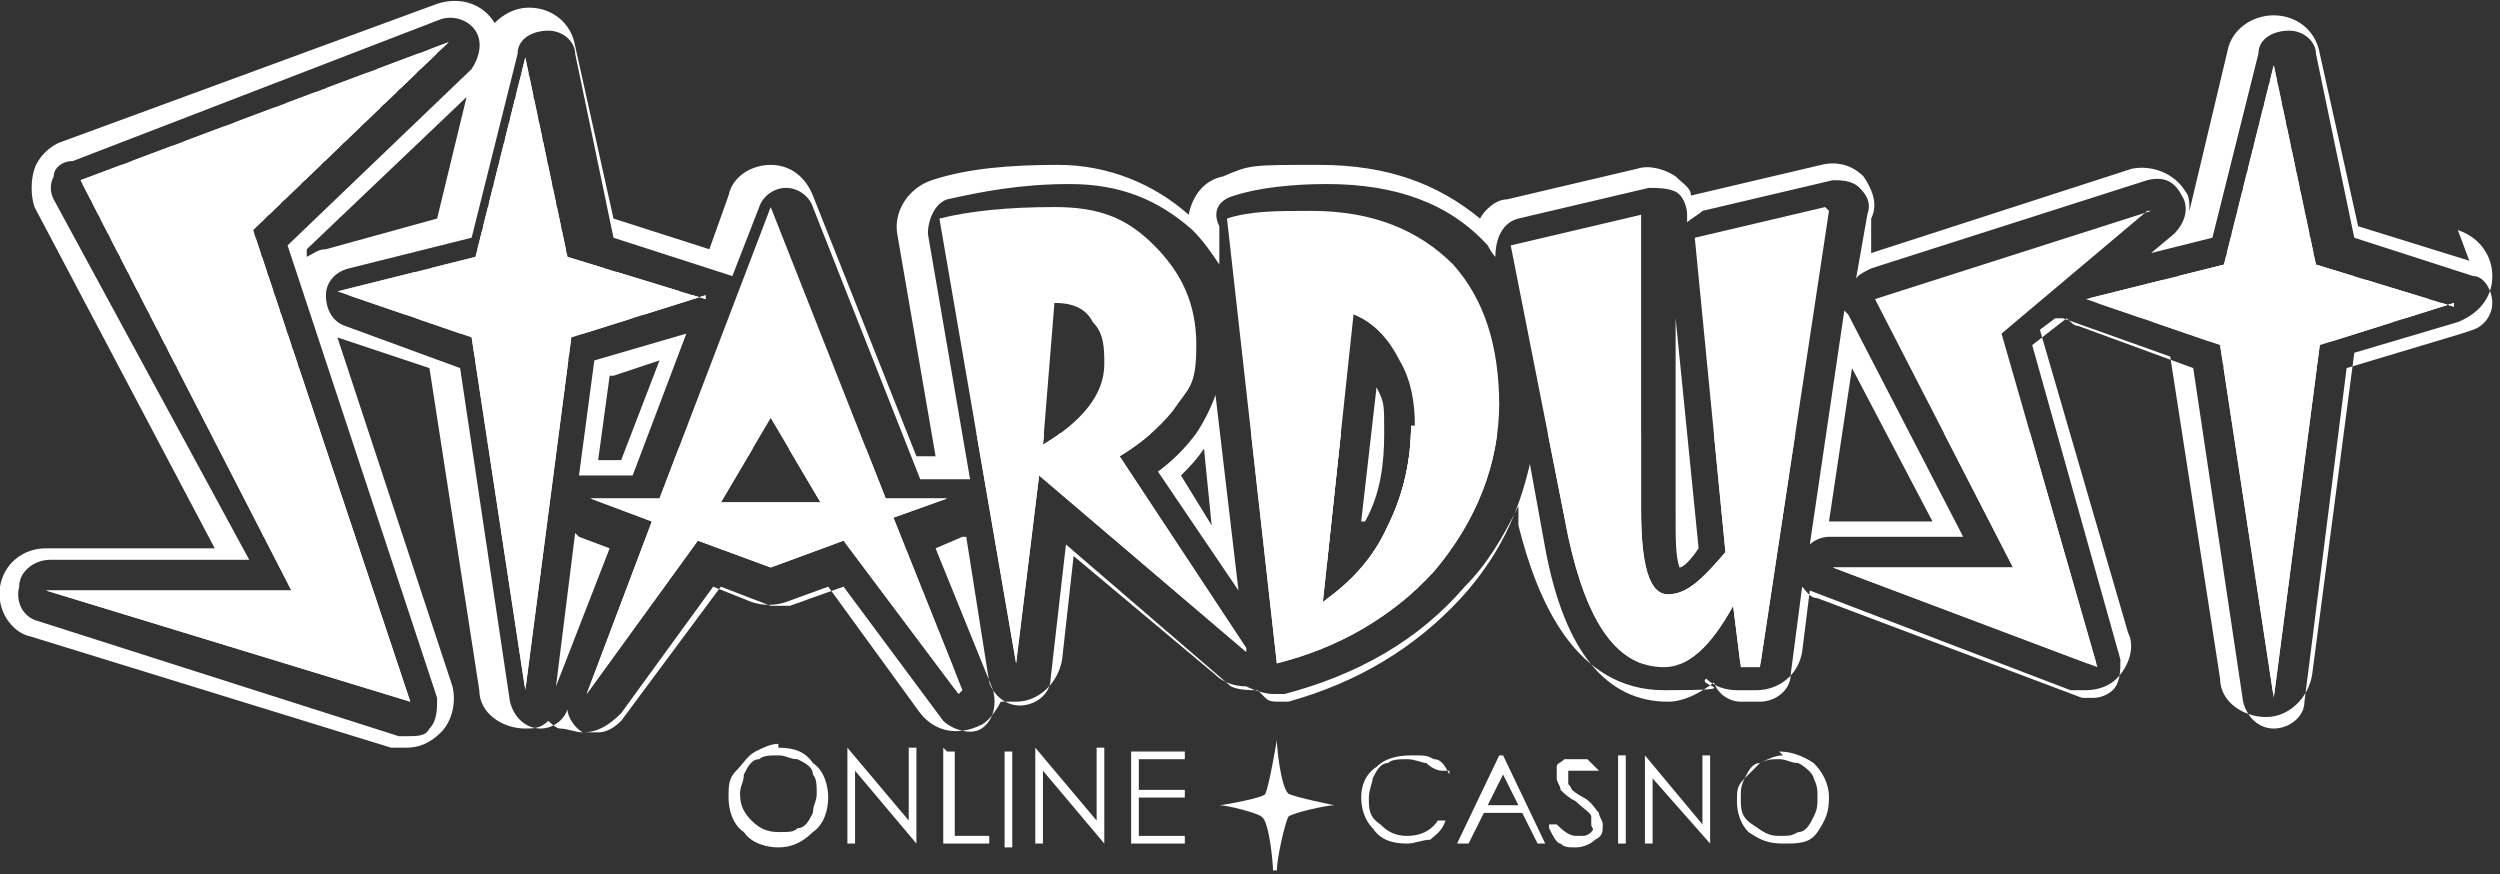 <?xml version="1.0" encoding="UTF-8"?>
<svg id="Art" xmlns="http://www.w3.org/2000/svg" width="65.2" height="22.8" xmlns:xlink="http://www.w3.org/1999/xlink" version="1.1" viewBox="0 0 65.2 22.8">
  <rect x="0" y="0" width="65.2" height="22.8" fill="#333333" stroke="none"/>
  <!-- Generator: Adobe Illustrator 29.1.0, SVG Export Plug-In . SVG Version: 2.1.0 Build 142)  -->
  <defs>
    <style>
      .st0 {
        clip-path: url(#clippath-1);
      }

      .st1 {
        clip-path: url(#clippath-3);
      }

      .st2 {
        clip-path: url(#clippath-4);
      }

      .st3 {
        clip-path: url(#clippath-2);
      }

      .st4 {
        clip-path: url(#clippath-7);
      }

      .st5 {
        clip-path: url(#clippath-6);
      }

      .st6 {
        clip-path: url(#clippath-5);
      }

      .st7 {
        display: none;
        fill: #005d9f;
      }

      .st8 {
        fill: #fff;
      }

      .st9 {
        clip-path: url(#clippath);
      }
    </style>
    <clipPath id="clippath">
      <path class="st8" d="M11.7,1.1l-5.1,4.9,4.1,12.3L1.2,15.4h6.4L2.1,4.7,11.7,1.1Z"/>
    </clipPath>
    <clipPath id="clippath-1">
      <path class="st8" d="M18.4,7.7l-3.5,1.1-1.2,9.2-1.4-9.2-3.5-1.2,3.6-.9,1.3-5.2,1.1,5.2,3.6,1.1Z"/>
    </clipPath>
    <clipPath id="clippath-2">
      <path class="st8" d="M25,18.1l-3-4-1.9.7-1.9-.7-2.9,4,1.7-4.5-1.6-.6h1.8l2.9-7.6,3,7.6h1.6l-1.4.5,1.8,4.5ZM21.4,13.1l-1.3-2.2-1.3,2.2h2.6Z"/>
    </clipPath>
    <clipPath id="clippath-3">
      <path class="st8" d="M32.5,17l-5.4-4.6-.6,4.9-2-11.6c.8-.2,1.8-.3,3-.3s1.9.3,2.6,1c.7.7,1.1,1.5,1.1,2.6s-.2,1.1-.6,1.7c-.4.5-.9.9-1.4,1.2l3.3,5ZM28.8,9.5c0-.4,0-.8-.3-1.1-.2-.4-.6-.5-1-.5l-.3,3.7c1-.6,1.6-1.3,1.6-2.1Z"/>
    </clipPath>
    <clipPath id="clippath-4">
      <path class="st8" d="M39.1,10.5c0,1.6-.6,3.1-1.7,4.4-1.1,1.2-2.5,2-4.1,2.4l-1.3-11.6c.6-.2,1.3-.2,2.2-.2,1.6,0,2.8.5,3.7,1.4.8.9,1.2,2.1,1.2,3.7ZM36.9,11.1c0-.6-.1-1.2-.4-1.7-.3-.6-.7-1-1.2-1.2l-.8,7.5c.7-.5,1.3-1.1,1.7-2,.4-.8.6-1.7.6-2.6Z"/>
    </clipPath>
    <clipPath id="clippath-5">
      <path class="st8" d="M47.7,5.5l-1.8,11.9h-.5l-.2-1.6c-.6,1.1-1.2,1.6-1.8,1.6-1.2,0-2-1.1-2.5-3.4l-1.5-7.6,3.4-.8c0,3.7,0,6.3,0,7.7s.2,2.2.7,2.2.9-.4,1.5-1.1l-.8-8.2,3.4-.8Z"/>
    </clipPath>
    <clipPath id="clippath-6">
      <path class="st8" d="M56,5.5l-3.8,3.2,2.5,8.7-6.9-2.6h4.7l-3.6-7,7.2-2.3Z"/>
    </clipPath>
    <clipPath id="clippath-7">
      <path class="st8" d="M64,7.9l-3.5,1.1-1.2,9.2-1.4-9.2-3.5-1.2,3.6-.9,1.3-5.2,1.1,5.2,3.6,1.1Z"/>
    </clipPath>
  </defs>
  <ellipse class="st7" cx="34.1" cy="19.8" rx="17.7" ry="4.1"/>
  <g>
    <g>
      <path class="st8" d="M20.3,19.5c.4,0,.7.1.9.4.3.2.4.6.4.9s-.1.7-.4.9c-.3.3-.6.4-.9.4s-.7-.1-.9-.4c-.3-.2-.4-.6-.4-.9s0-.5.2-.7.3-.4.5-.5c.2-.1.4-.2.6-.2ZM20.3,19.7c-.2,0-.4,0-.5.1-.2,0-.3.2-.4.4,0,.2-.1.3-.1.5,0,.3.1.5.3.7s.4.3.7.3.4,0,.5-.1c.2,0,.3-.2.4-.4,0-.2.1-.3.1-.5s0-.4-.1-.5c0-.2-.2-.3-.4-.4-.2,0-.3-.1-.5-.1Z"/>
      <path class="st8" d="M22.1,22v-2.5h0l1.6,1.9v-1.9h.2v2.5h0l-1.6-1.9v1.9h-.3Z"/>
      <path class="st8" d="M24.7,19.6h.2v2.2h.9v.2h-1.2v-2.5Z"/>
      <path class="st8" d="M26.2,19.6h.2v2.5h-.2v-2.5Z"/>
      <path class="st8" d="M27,22v-2.5h0l1.6,1.9v-1.9h.2v2.5h0l-1.6-1.9v1.9h-.3Z"/>
      <path class="st8" d="M29.5,19.6h1.4v.2h-1.2v.8h1.2v.2h-1.2v1h1.2v.2h-1.4v-2.5Z"/>
    </g>
    <path class="st8" d="M33.3,22.7c0-.3.2-1.2.3-1.4.1-.1,1-.3,1.2-.3.1,0,.1,0,0,0,0,0-1-.2-1.2-.3-.2-.2-.3-1.2-.3-1.4,0-.1,0-.1,0,0,0,0-.2,1.2-.3,1.4,0,.1-1.1.3-1.2.3-.2,0-.2,0,0,0,.2,0,1,.2,1.1.3.2.1.3,1.2.3,1.4,0,.1,0,.1,0,0Z"/>
    <g>
      <path class="st8" d="M37.8,20.1h-.2c0,0-.2,0-.4-.2-.1,0-.3-.1-.5-.1s-.4,0-.5.1c-.2,0-.3.2-.4.4,0,.1-.1.3-.1.5,0,.3,0,.5.3.7.2.2.4.3.7.3s.6-.1.8-.4h.2c-.1.3-.3.4-.4.5-.2,0-.4.1-.6.1-.4,0-.7-.1-.9-.4-.2-.2-.3-.5-.3-.8s.1-.6.4-.8c.2-.2.5-.3.9-.3s.4,0,.6.1c.2,0,.3.2.4.4Z"/>
      <path class="st8" d="M39.2,19.7l1.1,2.3h-.2l-.4-.8h-1l-.4.8h-.3l1.1-2.3h0ZM39.2,20.2l-.4.8h.8l-.4-.8Z"/>
      <path class="st8" d="M40.4,21.5h.2c.1.1.3.3.5.3s.1,0,.2,0c0,0,.1,0,.2-.1s0-.1,0-.2,0-.2,0-.2c0-.1-.2-.2-.4-.4-.2-.1-.3-.2-.4-.3,0-.1-.1-.2-.1-.3s0-.2,0-.3.1-.1.2-.2c0,0,.2,0,.3,0s.2,0,.3,0c0,0,.2.2.3.3h-.2c0,0-.2,0-.2,0,0,0-.1,0-.2,0s-.2,0-.2,0c0,0,0,.1,0,.2s0,0,0,.1,0,0,.1.2c0,0,.1.1.3.2.2.1.3.3.4.4,0,.1.1.2.1.3,0,.2,0,.3-.2.4-.1.1-.3.2-.5.2s-.3,0-.4-.1c-.1,0-.2-.2-.3-.4Z"/>
      <path class="st8" d="M42.2,19.7h.2v2.3h-.2v-2.3Z"/>
      <path class="st8" d="M42.9,22v-2.3h0l1.5,1.8v-1.8h.2v2.3h0l-1.5-1.7v1.7h-.2Z"/>
      <path class="st8" d="M46.4,19.6c.3,0,.6.1.9.3.2.2.4.5.4.9s-.1.6-.3.9-.5.3-.9.3-.6-.1-.9-.3c-.2-.2-.3-.5-.3-.8s0-.4.2-.6.3-.3.4-.4c.2-.1.4-.2.6-.2ZM46.4,19.8c-.2,0-.3,0-.5.1-.2,0-.3.2-.4.4s-.1.3-.1.5c0,.3,0,.5.3.7s.4.3.7.3.3,0,.5-.1c.2,0,.3-.2.4-.4s.1-.3.1-.5,0-.3-.1-.5c0-.1-.2-.3-.4-.4-.2,0-.3-.1-.5-.1Z"/>
    </g>
  </g>
  <g>
    <path class="st8" d="M15.2,12.4s0,0,.1,0h1.2l1.4-3.7-2.4.7-.4,3ZM16,9.8l1.2-.4-1,2.6h-.6l.3-2.2Z"/>
    <path class="st8" d="M15,13.9l-.5,4,1.4-3.6-.8-.3s0,0,0,0Z"/>
    <path class="st8" d="M43.7,13.4c0,.7,0,1.1.1,1.4.1,0,.3-.2.5-.5l-.6-6c0,2.4,0,4.1,0,5.1Z"/>
    <path class="st8" d="M31.2,11.3c-.3.4-.6.7-1,1l2.1,3.1-.6-5.1c-.1.3-.3.7-.5,1ZM30.8,12.4c.2-.2.4-.4.6-.7l.2,2-.8-1.3Z"/>
    <path class="st8" d="M64.4,6.8l-2.9-.9-1-4.5c-.1-.6-.6-1-1.2-1-.6,0-1.1.4-1.2.9l-1,4.2c0-.2,0-.4-.1-.5-.3-.5-.9-.7-1.4-.6l-6.8,2.2v-.9c.2-.4,0-.8-.2-1.1-.3-.3-.7-.4-1.1-.3l-3.4.8c0-.2-.2-.3-.4-.5-.3-.2-.7-.3-1-.2l-3.4.8c-.3,0-.6.3-.7.5-1.1-.9-2.4-1.4-4.2-1.4s-1.8,0-2.5.3c-.5.1-.8.5-.9,1-.9-.8-2.1-1.3-3.4-1.3s-2.4.1-3.3.4c-.6.2-1,.8-.9,1.4l1,5.8h-.5l-2.7-6.8c-.2-.5-.6-.8-1.1-.8-.5,0-1,.3-1.1.8l-.5,1.4-2.5-.8-1-4.5c-.1-.6-.6-1-1.2-1-.4,0-.7.2-.9.4,0,0,0,0,0,0-.3-.5-.9-.7-1.5-.5L1.6,3.7c-.3.1-.6.4-.7.7-.1.3-.1.7,0,1l4.7,8.9H1.2c-.6,0-1.1.4-1.2,1s.3,1.2.8,1.3l9.4,2.9c.1,0,.2,0,.4,0,.3,0,.6-.1.9-.4.3-.3.4-.8.3-1.2l-3-9.1,2.4.8,1.3,8.4c0,.6.6,1,1.2,1s0,0,0,0c.2,0,.4,0,.6-.2,0,0,.2.2.3.2.2,0,.4.1.6.1.4,0,.7-.2,1-.5l2.4-3.3,1,.4c.3.1.6.1.9,0l1.1-.4,2.4,3.3c.4.5,1,.6,1.6.3.2-.1.4-.4.5-.6.1,0,.3,0,.4,0s0,0,0,0c.6,0,1.1-.5,1.2-1.1l.3-2.7,3.7,3.1c.2.2.5.3.8.3,0,0,0,0,0,0,.2.1.5.2.7.2s.2,0,.3,0c1.9-.5,3.5-1.4,4.7-2.8.6-.6,1-1.3,1.4-2.1v.5c.5,2,1.5,4.3,3.8,4.3s.8-.1,1.1-.3c.2.2.5.3.8.3h.5c.6,0,1.1-.4,1.2-1l.2-1.6,6.8,2.6c.1,0,.3,0,.4,0,.3,0,.6-.1.8-.3.3-.3.5-.8.3-1.2l-2.3-7.9.4-.3c0,0,0,0,.2,0l2.8,1,1.3,8.4c0,.6.6,1,1.2,1s0,0,0,0c.6,0,1.1-.5,1.2-1.1l1.1-8.4,2.7-.8c.5-.2.9-.6.9-1.2,0-.5-.3-1-.9-1.2ZM11.4,18.2c0,.3,0,.6-.2.8-.1.2-.3.2-.6.2s-.2,0-.2,0L1,16.2c-.4-.1-.6-.5-.5-.9,0-.4.4-.7.8-.7h5.2L1.4,5.2c-.1-.2-.1-.4,0-.6,0-.2.2-.4.5-.4L11.5.5c.3-.1.7,0,.9.3.2.3.1.7-.1,1l-4.8,4.6,3.9,11.8ZM12.2,2.4l-.8,3.3-2.9.8c-.2,0-.3.1-.5.2v-.2c0,0,4.2-4,4.2-4ZM64.2,8.7l-3,.9-1.1,8.7c0,.4-.4.7-.8.7h0c-.4,0-.7-.3-.8-.7l-1.3-8.7-3-1.1c-.1,0-.2-.1-.3-.2l-.9.7,2.3,8.2c0,.3,0,.6-.2.8-.1.1-.3.2-.5.2s-.2,0-.3,0l-6.9-2.6c-.2,0-.3-.2-.4-.3l-.3,2.3c0,.4-.4.7-.8.7h-.5c-.3,0-.6-.2-.7-.5-.4.3-.8.5-1.2.5-1.6,0-2.7-1.3-3.2-4l-.4-2.2c-.3,1.3-.8,2.4-1.8,3.5-1.2,1.3-2.7,2.2-4.5,2.7,0,0-.1,0-.2,0-.2,0-.3,0-.4-.1,0,0-.1-.1-.2-.2-.2,0-.5,0-.7-.1l-4.3-3.7-.4,3.5c0,.4-.4.7-.8.7,0,0,0,0,0,0-.4,0-.7-.3-.8-.6l-.6-3.8s0,0-.1,0l-.7.3,1.5,3.7c.1.4,0,.8-.3,1-.3.2-.8,0-1-.2l-2.6-3.5-1.4.5c-.2,0-.4,0-.5,0l-1.3-.5-2.6,3.5c-.2.2-.4.3-.6.3s-.3,0-.4,0c-.2-.1-.4-.4-.4-.6-.1.3-.4.5-.7.5h0c-.4,0-.7-.3-.8-.7l-1.3-8.7-3-1.1c-.3-.1-.5-.4-.5-.8,0-.3.2-.6.6-.7l3.2-.8,1.2-4.8c0-.4.4-.6.8-.6.4,0,.7.3.7.6l1,4.8,3.1,1s0,0,0,0l.7-1.8c.1-.3.4-.5.7-.5h0c.3,0,.6.2.7.5l2.8,7.1h1.1c0,0,.1,0,.2,0l-1.1-6.4c0-.4.2-.8.5-.9.9-.2,1.9-.4,3.2-.4s2.3.4,3.2,1.2c.3.3.5.6.7.9v-1c-.2-.4,0-.7.4-.8.6-.2,1.5-.3,2.4-.3,1.8,0,3.2.5,4.2,1.6,0,0,.1.2.2.3h0c0-.5.2-.9.6-1l3.4-.8c.2,0,.5,0,.7.1.2.1.3.4.3.6,0,0,0,.1,0,.2.1-.1.3-.2.4-.3l3.4-.8c.2,0,.5,0,.7.2.2.2.3.4.2.7l-.3,1.7c0-.1.2-.2.4-.3l7.2-2.3c.4-.1.7,0,.9.4.2.3.1.7-.2,1l-.6.5,1.6-.4,1.2-4.8c0-.4.4-.6.8-.6.4,0,.7.3.7.6l1,4.8,3.1,1c.3,0,.5.4.5.7,0,.3-.2.6-.5.7Z"/>
    <path class="st8" d="M48.1,8.1l-.9,6.1c.1-.1.3-.2.5-.2h3.5l-3-5.8s0,0,0,0ZM50.4,13.6h-2.7l.6-4,2.1,4Z"/>
    <path class="st8" d="M35.6,13.6s0,0,0,0c.4-.7.5-1.5.5-2.3s0-.8-.2-1.2l-.4,3.5Z"/>
  </g>
  <g>
    <path class="st8" d="M11.7,1.1l-5.1,4.9,4.1,12.3L1.2,15.4h6.4L2.1,4.7,11.7,1.1Z"/>
    <g class="st9">
      <path class="st8" d="M11.7,1.1H1.2h10.5Z"/>
      <rect class="st8" x="1.2" y="1.1" width="10.5" height=".1"/>
      <rect class="st8" x="1.2" y="1.2" width="10.5" height=".1"/>
      <rect class="st8" x="1.2" y="1.4" width="10.5" height=".1"/>
      <rect class="st8" x="1.2" y="1.5" width="10.5" height=".1"/>
      <rect class="st8" x="1.2" y="1.6" width="10.5" height=".1"/>
      <rect class="st8" x="1.2" y="1.7" width="10.5" height=".1"/>
      <rect class="st8" x="1.2" y="1.9" width="10.5" height=".1"/>
      <rect class="st8" x="1.2" y="2" width="10.5" height=".1"/>
      <rect class="st8" x="1.2" y="2.1" width="10.5" height=".1"/>
      <rect class="st8" x="1.2" y="2.2" width="10.5" height=".1"/>
      <rect class="st8" x="1.2" y="2.4" width="10.5" height=".1"/>
      <rect class="st8" x="1.2" y="2.5" width="10.5" height=".1"/>
      <rect class="st8" x="1.2" y="2.6" width="10.5" height=".1"/>
      <rect class="st8" x="1.2" y="2.8" width="10.5" height=".1"/>
      <rect class="st8" x="1.2" y="2.9" width="10.5" height=".1"/>
      <rect class="st8" x="1.2" y="3" width="10.5" height=".1"/>
      <rect class="st8" x="1.2" y="3.1" width="10.5" height=".1"/>
      <rect class="st8" x="1.2" y="3.3" width="10.5" height=".1"/>
      <rect class="st8" x="1.2" y="3.4" width="10.5" height=".1"/>
      <rect class="st8" x="1.2" y="3.5" width="10.5" height=".1"/>
      <rect class="st8" x="1.2" y="3.6" width="10.5" height=".1"/>
      <rect class="st8" x="1.2" y="3.8" width="10.5" height=".1"/>
      <rect class="st8" x="1.2" y="3.9" width="10.5" height=".1"/>
      <rect class="st8" x="1.2" y="4" width="10.5" height=".1"/>
      <rect class="st8" x="1.2" y="4.1" width="10.5" height=".1"/>
      <rect class="st8" x="1.2" y="4.3" width="10.5" height=".1"/>
      <rect class="st8" x="1.2" y="4.4" width="10.5" height=".1"/>
      <rect class="st8" x="1.2" y="4.5" width="10.5" height=".1"/>
      <rect class="st8" x="1.2" y="4.6" width="10.5" height=".1"/>
      <rect class="st8" x="1.2" y="4.8" width="10.5" height=".1"/>
      <rect class="st8" x="1.2" y="4.9" width="10.5" height=".1"/>
      <rect class="st8" x="1.2" y="5" width="10.5" height=".1"/>
      <rect class="st8" x="1.2" y="5.1" width="10.5" height=".1"/>
      <rect class="st8" x="1.2" y="5.3" width="10.5" height=".1"/>
      <rect class="st8" x="1.2" y="5.4" width="10.5" height=".1"/>
      <rect class="st8" x="1.2" y="5.5" width="10.5" height=".1"/>
      <rect class="st8" x="1.2" y="5.7" width="10.5" height=".1"/>
      <rect class="st8" x="1.2" y="5.8" width="10.5" height=".1"/>
      <rect class="st8" x="1.2" y="5.9" width="10.5" height=".1"/>
      <rect class="st8" x="1.2" y="6" width="10.5" height=".1"/>
      <rect class="st8" x="1.2" y="6.2" width="10.5" height=".1"/>
      <rect class="st8" x="1.2" y="6.3" width="10.5" height=".1"/>
      <rect class="st8" x="1.2" y="6.4" width="10.5" height=".1"/>
      <rect class="st8" x="1.2" y="6.5" width="10.5" height=".1"/>
      <rect class="st8" x="1.2" y="6.7" width="10.5" height=".1"/>
      <rect class="st8" x="1.2" y="6.8" width="10.5" height=".1"/>
      <rect class="st8" x="1.2" y="6.9" width="10.5" height=".1"/>
      <rect class="st8" x="1.2" y="7" width="10.5" height=".1"/>
      <rect class="st8" x="1.2" y="7.2" width="10.5" height=".1"/>
      <rect class="st8" x="1.2" y="7.3" width="10.5" height=".1"/>
      <rect class="st8" x="1.2" y="7.4" width="10.5" height=".1"/>
      <rect class="st8" x="1.2" y="7.5" width="10.5" height=".1"/>
      <rect class="st8" x="1.2" y="7.7" width="10.5" height=".1"/>
      <rect class="st8" x="1.2" y="7.8" width="10.5" height=".1"/>
      <rect class="st8" x="1.2" y="7.9" width="10.5" height=".1"/>
      <rect class="st8" x="1.2" y="8" width="10.5" height=".1"/>
      <rect class="st8" x="1.2" y="8.2" width="10.5" height=".1"/>
      <rect class="st8" x="1.2" y="8.3" width="10.5" height=".1"/>
      <rect class="st8" x="1.2" y="8.4" width="10.5" height=".1"/>
      <rect class="st8" x="1.2" y="8.5" width="10.5" height=".1"/>
      <rect class="st8" x="1.2" y="8.7" width="10.5" height=".1"/>
      <rect class="st8" x="1.2" y="8.8" width="10.5" height=".1"/>
      <rect class="st8" x="1.2" y="8.9" width="10.5" height=".1"/>
      <rect class="st8" x="1.2" y="9.1" width="10.5" height=".1"/>
      <rect class="st8" x="1.2" y="9.2" width="10.5" height=".1"/>
      <rect class="st8" x="1.2" y="9.3" width="10.5" height=".1"/>
      <rect class="st8" x="1.2" y="9.4" width="10.5" height=".1"/>
      <rect class="st8" x="1.2" y="9.6" width="10.5" height="4.4"/>
      <rect class="st8" x="1.2" y="13.9" width="10.5" height="4.4"/>
      <path class="st8" d="M1.2,18.3h10.5H1.2Z"/>
    </g>
  </g>
  <g>
    <path class="st8" d="M18.4,7.7l-3.5,1.1-1.2,9.2-1.4-9.2-3.5-1.2,3.6-.9,1.3-5.2,1.1,5.2,3.6,1.1Z"/>
    <g class="st0">
      <path class="st8" d="M18.4,1.3h-9.6,9.6Z"/>
      <rect class="st8" x="8.8" y="1.3" width="9.6" height=".1"/>
      <rect class="st8" x="8.8" y="1.5" width="9.6" height=".1"/>
      <rect class="st8" x="8.8" y="1.6" width="9.6" height=".1"/>
      <rect class="st8" x="8.8" y="1.7" width="9.6" height=".1"/>
      <rect class="st8" x="8.8" y="1.8" width="9.6" height=".1"/>
      <rect class="st8" x="8.8" y="2" width="9.6" height=".1"/>
      <rect class="st8" x="8.8" y="2.1" width="9.6" height=".1"/>
      <rect class="st8" x="8.8" y="2.2" width="9.6" height=".1"/>
      <rect class="st8" x="8.8" y="2.3" width="9.6" height=".1"/>
      <rect class="st8" x="8.8" y="2.4" width="9.6" height=".1"/>
      <rect class="st8" x="8.8" y="2.6" width="9.6" height=".1"/>
      <rect class="st8" x="8.8" y="2.7" width="9.6" height=".1"/>
      <rect class="st8" x="8.8" y="2.8" width="9.6" height=".1"/>
      <rect class="st8" x="8.8" y="2.9" width="9.6" height=".1"/>
      <rect class="st8" x="8.8" y="3" width="9.6" height=".1"/>
      <rect class="st8" x="8.8" y="3.2" width="9.6" height=".1"/>
      <rect class="st8" x="8.8" y="3.3" width="9.6" height=".1"/>
      <rect class="st8" x="8.8" y="3.4" width="9.6" height=".1"/>
      <rect class="st8" x="8.8" y="3.5" width="9.6" height=".1"/>
      <rect class="st8" x="8.8" y="3.7" width="9.6" height=".1"/>
      <rect class="st8" x="8.8" y="3.8" width="9.6" height=".1"/>
      <rect class="st8" x="8.8" y="3.9" width="9.6" height=".1"/>
      <rect class="st8" x="8.8" y="4" width="9.6" height=".1"/>
      <rect class="st8" x="8.8" y="4.1" width="9.6" height=".1"/>
      <rect class="st8" x="8.8" y="4.3" width="9.6" height=".1"/>
      <rect class="st8" x="8.8" y="4.4" width="9.6" height=".1"/>
      <rect class="st8" x="8.8" y="4.5" width="9.6" height=".1"/>
      <rect class="st8" x="8.8" y="4.6" width="9.6" height=".1"/>
      <rect class="st8" x="8.8" y="4.7" width="9.6" height=".1"/>
      <rect class="st8" x="8.8" y="4.9" width="9.6" height=".1"/>
      <rect class="st8" x="8.8" y="5" width="9.6" height=".1"/>
      <rect class="st8" x="8.8" y="5.1" width="9.6" height=".1"/>
      <rect class="st8" x="8.8" y="5.2" width="9.6" height=".1"/>
      <rect class="st8" x="8.8" y="5.4" width="9.6" height=".1"/>
      <rect class="st8" x="8.8" y="5.5" width="9.6" height=".1"/>
      <rect class="st8" x="8.8" y="5.6" width="9.6" height=".1"/>
      <rect class="st8" x="8.8" y="5.7" width="9.6" height=".1"/>
      <rect class="st8" x="8.8" y="5.8" width="9.6" height=".1"/>
      <rect class="st8" x="8.8" y="6" width="9.6" height=".1"/>
      <rect class="st8" x="8.8" y="6.1" width="9.6" height=".1"/>
      <rect class="st8" x="8.8" y="6.2" width="9.6" height=".1"/>
      <rect class="st8" x="8.8" y="6.3" width="9.6" height=".1"/>
      <rect class="st8" x="8.8" y="6.4" width="9.6" height=".1"/>
      <rect class="st8" x="8.8" y="6.6" width="9.6" height=".1"/>
      <rect class="st8" x="8.8" y="6.7" width="9.6" height=".1"/>
      <rect class="st8" x="8.8" y="6.8" width="9.6" height=".1"/>
      <rect class="st8" x="8.8" y="6.9" width="9.6" height=".1"/>
      <rect class="st8" x="8.8" y="7.1" width="9.6" height=".1"/>
      <rect class="st8" x="8.8" y="7.2" width="9.6" height=".1"/>
      <rect class="st8" x="8.8" y="7.3" width="9.6" height=".1"/>
      <rect class="st8" x="8.8" y="7.4" width="9.6" height=".1"/>
      <rect class="st8" x="8.8" y="7.5" width="9.6" height=".1"/>
      <rect class="st8" x="8.8" y="7.7" width="9.6" height=".1"/>
      <rect class="st8" x="8.8" y="7.8" width="9.6" height=".1"/>
      <rect class="st8" x="8.8" y="7.9" width="9.6" height=".1"/>
      <rect class="st8" x="8.8" y="8" width="9.6" height=".1"/>
      <rect class="st8" x="8.8" y="8.1" width="9.6" height=".1"/>
      <rect class="st8" x="8.8" y="8.3" width="9.6" height=".1"/>
      <rect class="st8" x="8.8" y="8.4" width="9.6" height=".1"/>
      <rect class="st8" x="8.8" y="8.5" width="9.6" height=".1"/>
      <rect class="st8" x="8.8" y="8.6" width="9.6" height=".1"/>
      <rect class="st8" x="8.8" y="8.8" width="9.6" height=".1"/>
      <rect class="st8" x="8.8" y="8.9" width="9.6" height=".1"/>
      <rect class="st8" x="8.8" y="9" width="9.6" height=".1"/>
      <rect class="st8" x="8.8" y="9.1" width="9.6" height=".1"/>
      <rect class="st8" x="8.8" y="9.2" width="9.6" height=".1"/>
      <rect class="st8" x="8.8" y="9.4" width="9.6" height=".1"/>
      <rect class="st8" x="8.8" y="9.5" width="9.6" height="4.2"/>
      <rect class="st8" x="8.8" y="13.7" width="9.6" height="4.2"/>
      <path class="st8" d="M8.8,17.9h9.6-9.6Z"/>
    </g>
  </g>
  <g>
    <path class="st8" d="M25,18.1l-3-4-1.9.7-1.9-.7-2.9,4,1.7-4.5-1.6-.6h1.8l2.9-7.6,3,7.6h1.6l-1.4.5,1.8,4.5ZM21.4,13.1l-1.3-2.2-1.3,2.2h2.6Z"/>
    <g class="st3">
      <rect class="st8" x="18.8" y="10.9" width="2.6" height="0"/>
      <rect class="st8" x="18.8" y="10.9" width="2.6" height="0"/>
      <rect class="st8" x="18.8" y="11" width="2.6" height="0"/>
      <rect class="st8" x="18.8" y="11.1" width="2.6" height="0"/>
      <rect class="st8" x="18.8" y="11.2" width="2.6" height="0"/>
      <rect class="st8" x="18.8" y="11.3" width="2.6" height="0"/>
      <rect class="st8" x="18.8" y="11.4" width="2.6" height="0"/>
      <rect class="st8" x="18.8" y="11.5" width="2.6" height="0"/>
      <rect class="st8" x="18.8" y="11.6" width="2.6" height="0"/>
      <rect class="st8" x="18.8" y="11.7" width="2.6" height="1.4"/>
      <path class="st8" d="M25,5.5h-9.7,9.7Z"/>
      <rect class="st8" x="15.2" y="5.5" width="9.7" height="0"/>
      <rect class="st8" x="15.2" y="5.6" width="9.7" height="0"/>
      <rect class="st8" x="15.2" y="5.7" width="9.7" height="0"/>
      <rect class="st8" x="15.2" y="5.8" width="9.7" height="0"/>
      <rect class="st8" x="15.2" y="5.8" width="9.7" height="0"/>
      <rect class="st8" x="15.2" y="5.9" width="9.7" height="0"/>
      <rect class="st8" x="15.2" y="6" width="9.7" height="0"/>
      <rect class="st8" x="15.2" y="6.1" width="9.7" height="0"/>
      <rect class="st8" x="15.2" y="6.2" width="9.7" height="0"/>
      <rect class="st8" x="15.2" y="6.3" width="9.7" height="0"/>
      <rect class="st8" x="15.2" y="6.4" width="9.7" height="0"/>
      <rect class="st8" x="15.2" y="6.5" width="9.7" height="0"/>
      <rect class="st8" x="15.2" y="6.6" width="9.7" height="0"/>
      <rect class="st8" x="15.2" y="6.7" width="9.7" height="0"/>
      <rect class="st8" x="15.2" y="6.8" width="9.7" height="0"/>
      <rect class="st8" x="15.2" y="6.9" width="9.7" height="0"/>
      <rect class="st8" x="15.2" y="7" width="9.7" height="0"/>
      <rect class="st8" x="15.2" y="7" width="9.7" height="0"/>
      <rect class="st8" x="15.2" y="7.1" width="9.7" height="0"/>
      <rect class="st8" x="15.2" y="7.2" width="9.7" height="0"/>
      <rect class="st8" x="15.2" y="7.3" width="9.7" height="0"/>
      <rect class="st8" x="15.2" y="7.4" width="9.7" height="0"/>
      <rect class="st8" x="15.2" y="7.5" width="9.7" height="0"/>
      <rect class="st8" x="15.2" y="7.6" width="9.7" height="0"/>
      <rect class="st8" x="15.2" y="7.7" width="9.7" height="0"/>
      <rect class="st8" x="15.2" y="7.8" width="9.7" height="0"/>
      <rect class="st8" x="15.2" y="7.9" width="9.7" height="0"/>
      <rect class="st8" x="15.2" y="8" width="9.7" height="0"/>
      <rect class="st8" x="15.2" y="8.1" width="9.7" height="0"/>
      <rect class="st8" x="15.2" y="8.2" width="9.7" height="0"/>
      <rect class="st8" x="15.2" y="8.3" width="9.7" height="0"/>
      <rect class="st8" x="15.2" y="8.3" width="9.7" height="0"/>
      <rect class="st8" x="15.2" y="8.4" width="9.7" height="0"/>
      <rect class="st8" x="15.2" y="8.5" width="9.7" height="0"/>
      <rect class="st8" x="15.2" y="8.6" width="9.7" height="0"/>
      <rect class="st8" x="15.2" y="8.7" width="9.7" height="0"/>
      <rect class="st8" x="15.2" y="8.8" width="9.7" height="0"/>
      <rect class="st8" x="15.2" y="8.9" width="9.7" height="0"/>
      <rect class="st8" x="15.2" y="9" width="9.7" height="0"/>
      <rect class="st8" x="15.2" y="9.1" width="9.7" height="0"/>
      <rect class="st8" x="15.2" y="9.2" width="9.7" height="0"/>
      <rect class="st8" x="15.2" y="9.3" width="9.7" height="0"/>
      <rect class="st8" x="15.2" y="9.4" width="9.7" height="0"/>
      <rect class="st8" x="15.2" y="9.5" width="9.7" height="0"/>
      <rect class="st8" x="15.2" y="9.5" width="9.7" height="0"/>
      <rect class="st8" x="15.2" y="9.6" width="9.7" height="0"/>
      <rect class="st8" x="15.2" y="9.7" width="9.7" height="0"/>
      <rect class="st8" x="15.2" y="9.8" width="9.7" height="0"/>
      <rect class="st8" x="15.2" y="9.9" width="9.7" height="0"/>
      <rect class="st8" x="15.2" y="10" width="9.7" height="0"/>
      <rect class="st8" x="15.2" y="10.1" width="9.7" height="0"/>
      <rect class="st8" x="15.2" y="10.2" width="9.7" height="0"/>
      <rect class="st8" x="15.2" y="10.3" width="9.7" height="0"/>
      <rect class="st8" x="15.2" y="10.4" width="9.7" height="0"/>
      <rect class="st8" x="15.2" y="10.5" width="9.7" height="0"/>
      <rect class="st8" x="15.2" y="10.6" width="9.7" height="0"/>
      <rect class="st8" x="15.2" y="10.7" width="9.7" height="0"/>
      <rect class="st8" x="15.2" y="10.8" width="9.7" height="0"/>
      <rect class="st8" x="15.2" y="10.8" width="9.7" height="0"/>
      <rect class="st8" x="15.2" y="10.9" width="9.7" height="0"/>
      <rect class="st8" x="15.2" y="11" width="9.7" height="0"/>
      <rect class="st8" x="15.2" y="11.1" width="9.7" height="0"/>
      <rect class="st8" x="15.2" y="11.2" width="9.7" height="0"/>
      <rect class="st8" x="15.2" y="11.3" width="9.7" height="0"/>
      <rect class="st8" x="15.2" y="11.4" width="9.7" height="0"/>
      <rect class="st8" x="15.2" y="11.5" width="9.7" height="0"/>
      <rect class="st8" x="15.2" y="11.6" width="9.7" height="0"/>
      <rect class="st8" x="15.2" y="11.7" width="9.7" height="3.2"/>
      <rect class="st8" x="15.2" y="14.9" width="9.7" height="3.2"/>
      <path class="st8" d="M15.2,18.1h9.7-9.7Z"/>
    </g>
  </g>
  <g>
    <path class="st8" d="M32.5,17l-5.4-4.6-.6,4.9-2-11.6c.8-.2,1.8-.3,3-.3s1.9.3,2.6,1c.7.7,1.1,1.5,1.1,2.6s-.2,1.1-.6,1.7c-.4.5-.9.9-1.4,1.2l3.3,5ZM28.8,9.5c0-.4,0-.8-.3-1.1-.2-.4-.6-.5-1-.5l-.3,3.7c1-.6,1.6-1.3,1.6-2.1Z"/>
    <g class="st1">
      <rect class="st8" x="27.2" y="7.8" width="1.6" height="0"/>
      <rect class="st8" x="27.2" y="7.9" width="1.6" height="0"/>
      <rect class="st8" x="27.2" y="8" width="1.6" height="0"/>
      <rect class="st8" x="27.2" y="8.1" width="1.6" height="0"/>
      <rect class="st8" x="27.2" y="8.2" width="1.6" height="0"/>
      <rect class="st8" x="27.2" y="8.3" width="1.6" height="0"/>
      <rect class="st8" x="27.2" y="8.4" width="1.6" height="0"/>
      <rect class="st8" x="27.2" y="8.4" width="1.6" height="0"/>
      <rect class="st8" x="27.2" y="8.5" width="1.6" height="0"/>
      <rect class="st8" x="27.2" y="8.6" width="1.6" height="0"/>
      <rect class="st8" x="27.2" y="8.7" width="1.6" height="0"/>
      <rect class="st8" x="27.2" y="8.8" width="1.6" height="0"/>
      <rect class="st8" x="27.2" y="8.9" width="1.6" height="0"/>
      <rect class="st8" x="27.2" y="9" width="1.6" height="0"/>
      <rect class="st8" x="27.2" y="9.1" width="1.6" height="0"/>
      <rect class="st8" x="27.2" y="9.1" width="1.6" height="0"/>
      <rect class="st8" x="27.2" y="9.2" width="1.6" height="0"/>
      <rect class="st8" x="27.2" y="9.3" width="1.6" height="0"/>
      <rect class="st8" x="27.2" y="9.4" width="1.6" height="0"/>
      <rect class="st8" x="27.2" y="9.5" width="1.6" height="0"/>
      <rect class="st8" x="27.2" y="9.6" width="1.6" height="0"/>
      <rect class="st8" x="27.2" y="9.7" width="1.6" height="0"/>
      <rect class="st8" x="27.2" y="9.7" width="1.6" height="0"/>
      <rect class="st8" x="27.2" y="9.8" width="1.6" height="0"/>
      <rect class="st8" x="27.2" y="9.9" width="1.6" height="0"/>
      <rect class="st8" x="27.2" y="10" width="1.6" height="0"/>
      <rect class="st8" x="27.2" y="10.1" width="1.6" height="0"/>
      <rect class="st8" x="27.2" y="10.2" width="1.6" height="0"/>
      <rect class="st8" x="27.2" y="10.3" width="1.6" height="0"/>
      <rect class="st8" x="27.2" y="10.4" width="1.6" height="0"/>
      <rect class="st8" x="27.2" y="10.4" width="1.6" height="0"/>
      <rect class="st8" x="27.2" y="10.5" width="1.6" height="0"/>
      <rect class="st8" x="27.2" y="10.6" width="1.6" height="0"/>
      <rect class="st8" x="27.2" y="10.7" width="1.6" height="0"/>
      <rect class="st8" x="27.2" y="10.8" width="1.6" height="0"/>
      <rect class="st8" x="27.2" y="10.9" width="1.6" height="0"/>
      <rect class="st8" x="27.2" y="11" width="1.6" height="0"/>
      <rect class="st8" x="27.2" y="11.1" width="1.6" height="0"/>
      <rect class="st8" x="27.2" y="11.1" width="1.6" height="0"/>
      <rect class="st8" x="27.2" y="11.2" width="1.6" height="0"/>
      <rect class="st8" x="27.2" y="11.3" width="1.6" height=".3"/>
      <path class="st8" d="M32.5,5.5h-8,8Z"/>
      <rect class="st8" x="24.5" y="5.5" width="8" height="0"/>
      <rect class="st8" x="24.5" y="5.6" width="8" height="0"/>
      <rect class="st8" x="24.5" y="5.6" width="8" height="0"/>
      <rect class="st8" x="24.5" y="5.7" width="8" height="0"/>
      <rect class="st8" x="24.5" y="5.8" width="8" height="0"/>
      <rect class="st8" x="24.5" y="5.9" width="8" height="0"/>
      <rect class="st8" x="24.5" y="6" width="8" height="0"/>
      <rect class="st8" x="24.5" y="6.1" width="8" height="0"/>
      <rect class="st8" x="24.5" y="6.2" width="8" height="0"/>
      <rect class="st8" x="24.5" y="6.3" width="8" height="0"/>
      <rect class="st8" x="24.5" y="6.3" width="8" height="0"/>
      <rect class="st8" x="24.5" y="6.4" width="8" height="0"/>
      <rect class="st8" x="24.5" y="6.5" width="8" height="0"/>
      <rect class="st8" x="24.5" y="6.6" width="8" height="0"/>
      <rect class="st8" x="24.5" y="6.7" width="8" height="0"/>
      <rect class="st8" x="24.5" y="6.8" width="8" height="0"/>
      <rect class="st8" x="24.5" y="6.9" width="8" height="0"/>
      <rect class="st8" x="24.5" y="7" width="8" height="0"/>
      <rect class="st8" x="24.5" y="7" width="8" height="0"/>
      <rect class="st8" x="24.5" y="7.1" width="8" height="0"/>
      <rect class="st8" x="24.5" y="7.2" width="8" height="0"/>
      <rect class="st8" x="24.5" y="7.3" width="8" height="0"/>
      <rect class="st8" x="24.5" y="7.4" width="8" height="0"/>
      <rect class="st8" x="24.5" y="7.5" width="8" height="0"/>
      <rect class="st8" x="24.5" y="7.6" width="8" height="0"/>
      <rect class="st8" x="24.5" y="7.7" width="8" height="0"/>
      <rect class="st8" x="24.5" y="7.7" width="8" height="0"/>
      <rect class="st8" x="24.5" y="7.8" width="8" height="0"/>
      <rect class="st8" x="24.5" y="7.9" width="8" height="0"/>
      <rect class="st8" x="24.5" y="8" width="8" height="0"/>
      <rect class="st8" x="24.5" y="8.1" width="8" height="0"/>
      <rect class="st8" x="24.5" y="8.2" width="8" height="0"/>
      <rect class="st8" x="24.5" y="8.3" width="8" height="0"/>
      <rect class="st8" x="24.5" y="8.4" width="8" height="0"/>
      <rect class="st8" x="24.5" y="8.4" width="8" height="0"/>
      <rect class="st8" x="24.5" y="8.5" width="8" height="0"/>
      <rect class="st8" x="24.5" y="8.6" width="8" height="0"/>
      <rect class="st8" x="24.5" y="8.7" width="8" height="0"/>
      <rect class="st8" x="24.5" y="8.8" width="8" height="0"/>
      <rect class="st8" x="24.5" y="8.9" width="8" height="0"/>
      <rect class="st8" x="24.5" y="9" width="8" height="0"/>
      <rect class="st8" x="24.5" y="9.1" width="8" height="0"/>
      <rect class="st8" x="24.5" y="9.1" width="8" height="0"/>
      <rect class="st8" x="24.5" y="9.2" width="8" height="0"/>
      <rect class="st8" x="24.5" y="9.3" width="8" height="0"/>
      <rect class="st8" x="24.5" y="9.4" width="8" height="0"/>
      <rect class="st8" x="24.5" y="9.5" width="8" height="0"/>
      <rect class="st8" x="24.5" y="9.6" width="8" height="0"/>
      <rect class="st8" x="24.5" y="9.7" width="8" height="0"/>
      <rect class="st8" x="24.5" y="9.7" width="8" height="0"/>
      <rect class="st8" x="24.5" y="9.8" width="8" height="0"/>
      <rect class="st8" x="24.5" y="9.9" width="8" height="0"/>
      <rect class="st8" x="24.5" y="10" width="8" height="0"/>
      <rect class="st8" x="24.5" y="10.1" width="8" height="0"/>
      <rect class="st8" x="24.5" y="10.2" width="8" height="0"/>
      <rect class="st8" x="24.5" y="10.3" width="8" height="0"/>
      <rect class="st8" x="24.5" y="10.4" width="8" height="0"/>
      <rect class="st8" x="24.5" y="10.4" width="8" height="0"/>
      <rect class="st8" x="24.5" y="10.5" width="8" height="0"/>
      <rect class="st8" x="24.5" y="10.6" width="8" height="0"/>
      <rect class="st8" x="24.5" y="10.7" width="8" height="0"/>
      <rect class="st8" x="24.5" y="10.8" width="8" height="0"/>
      <rect class="st8" x="24.5" y="10.9" width="8" height="0"/>
      <rect class="st8" x="24.5" y="11" width="8" height="0"/>
      <rect class="st8" x="24.5" y="11.1" width="8" height="0"/>
      <rect class="st8" x="24.5" y="11.1" width="8" height="0"/>
      <rect class="st8" x="24.5" y="11.2" width="8" height="0"/>
      <rect class="st8" x="24.5" y="11.3" width="8" height="3"/>
      <rect class="st8" x="24.5" y="14.3" width="8" height="3"/>
      <path class="st8" d="M24.5,17.4h8-8Z"/>
    </g>
  </g>
  <g>
    <path class="st8" d="M39.1,10.5c0,1.6-.6,3.1-1.7,4.4-1.1,1.2-2.5,2-4.1,2.4l-1.3-11.6c.6-.2,1.3-.2,2.2-.2,1.6,0,2.8.5,3.7,1.4.8.9,1.2,2.1,1.2,3.7ZM36.9,11.1c0-.6-.1-1.2-.4-1.7-.3-.6-.7-1-1.2-1.2l-.8,7.5c.7-.5,1.3-1.1,1.7-2,.4-.8.6-1.7.6-2.6Z"/>
    <g class="st2">
      <rect class="st8" x="34.6" y="8.2" width="2.4" height="0"/>
      <rect class="st8" x="34.6" y="8.3" width="2.4" height="0"/>
      <rect class="st8" x="34.6" y="8.3" width="2.4" height="0"/>
      <rect class="st8" x="34.6" y="8.4" width="2.4" height="0"/>
      <rect class="st8" x="34.6" y="8.5" width="2.4" height="0"/>
      <rect class="st8" x="34.6" y="8.6" width="2.4" height="0"/>
      <rect class="st8" x="34.6" y="8.7" width="2.4" height="0"/>
      <rect class="st8" x="34.6" y="8.8" width="2.4" height="0"/>
      <rect class="st8" x="34.6" y="8.9" width="2.4" height="0"/>
      <rect class="st8" x="34.6" y="8.9" width="2.4" height="0"/>
      <rect class="st8" x="34.6" y="9" width="2.4" height="0"/>
      <rect class="st8" x="34.6" y="9.1" width="2.4" height="0"/>
      <rect class="st8" x="34.6" y="9.2" width="2.4" height="0"/>
      <rect class="st8" x="34.6" y="9.3" width="2.4" height="0"/>
      <rect class="st8" x="34.6" y="9.4" width="2.4" height="0"/>
      <rect class="st8" x="34.6" y="9.5" width="2.4" height="0"/>
      <rect class="st8" x="34.6" y="9.6" width="2.4" height="0"/>
      <rect class="st8" x="34.6" y="9.6" width="2.4" height="0"/>
      <rect class="st8" x="34.6" y="9.7" width="2.4" height="0"/>
      <rect class="st8" x="34.6" y="9.8" width="2.4" height="0"/>
      <rect class="st8" x="34.6" y="9.9" width="2.4" height="0"/>
      <rect class="st8" x="34.6" y="10" width="2.4" height="0"/>
      <rect class="st8" x="34.6" y="10.1" width="2.4" height="0"/>
      <rect class="st8" x="34.6" y="10.2" width="2.4" height="0"/>
      <rect class="st8" x="34.6" y="10.3" width="2.4" height="0"/>
      <rect class="st8" x="34.6" y="10.3" width="2.4" height="0"/>
      <rect class="st8" x="34.6" y="10.4" width="2.4" height="0"/>
      <rect class="st8" x="34.6" y="10.5" width="2.4" height="0"/>
      <rect class="st8" x="34.6" y="10.6" width="2.4" height="0"/>
      <rect class="st8" x="34.6" y="10.7" width="2.4" height="0"/>
      <rect class="st8" x="34.6" y="10.8" width="2.4" height="0"/>
      <rect class="st8" x="34.6" y="10.9" width="2.4" height="0"/>
      <rect class="st8" x="34.6" y="10.9" width="2.4" height="0"/>
      <rect class="st8" x="34.6" y="11" width="2.4" height="0"/>
      <rect class="st8" x="34.6" y="11.1" width="2.4" height="0"/>
      <rect class="st8" x="34.6" y="11.2" width="2.4" height="0"/>
      <rect class="st8" x="34.6" y="11.3" width="2.4" height="3"/>
      <rect class="st8" x="34.6" y="14.3" width="2.4" height="1.4"/>
      <path class="st8" d="M39.1,5.5h-7.1,7.1Z"/>
      <rect class="st8" x="32" y="5.5" width="7.1" height="0"/>
      <rect class="st8" x="32" y="5.6" width="7.1" height="0"/>
      <rect class="st8" x="32" y="5.6" width="7.1" height="0"/>
      <rect class="st8" x="32" y="5.7" width="7.1" height="0"/>
      <rect class="st8" x="32" y="5.8" width="7.1" height="0"/>
      <rect class="st8" x="32" y="5.9" width="7.1" height="0"/>
      <rect class="st8" x="32" y="6" width="7.1" height="0"/>
      <rect class="st8" x="32" y="6.1" width="7.1" height="0"/>
      <rect class="st8" x="32" y="6.2" width="7.1" height="0"/>
      <rect class="st8" x="32" y="6.3" width="7.1" height="0"/>
      <rect class="st8" x="32" y="6.3" width="7.1" height="0"/>
      <rect class="st8" x="32" y="6.4" width="7.1" height="0"/>
      <rect class="st8" x="32" y="6.5" width="7.1" height="0"/>
      <rect class="st8" x="32" y="6.6" width="7.1" height="0"/>
      <rect class="st8" x="32" y="6.7" width="7.1" height="0"/>
      <rect class="st8" x="32" y="6.8" width="7.1" height="0"/>
      <rect class="st8" x="32" y="6.9" width="7.1" height="0"/>
      <rect class="st8" x="32" y="7" width="7.1" height="0"/>
      <rect class="st8" x="32" y="7" width="7.1" height="0"/>
      <rect class="st8" x="32" y="7.1" width="7.1" height="0"/>
      <rect class="st8" x="32" y="7.2" width="7.1" height="0"/>
      <rect class="st8" x="32" y="7.3" width="7.1" height="0"/>
      <rect class="st8" x="32" y="7.4" width="7.1" height="0"/>
      <rect class="st8" x="32" y="7.5" width="7.1" height="0"/>
      <rect class="st8" x="32" y="7.6" width="7.1" height="0"/>
      <rect class="st8" x="32" y="7.6" width="7.1" height="0"/>
      <rect class="st8" x="32" y="7.7" width="7.1" height="0"/>
      <rect class="st8" x="32" y="7.8" width="7.1" height="0"/>
      <rect class="st8" x="32" y="7.9" width="7.1" height="0"/>
      <rect class="st8" x="32" y="8" width="7.1" height="0"/>
      <rect class="st8" x="32" y="8.1" width="7.1" height="0"/>
      <rect class="st8" x="32" y="8.2" width="7.1" height="0"/>
      <rect class="st8" x="32" y="8.3" width="7.1" height="0"/>
      <rect class="st8" x="32" y="8.3" width="7.1" height="0"/>
      <rect class="st8" x="32" y="8.4" width="7.1" height="0"/>
      <rect class="st8" x="32" y="8.5" width="7.1" height="0"/>
      <rect class="st8" x="32" y="8.6" width="7.1" height="0"/>
      <rect class="st8" x="32" y="8.7" width="7.1" height="0"/>
      <rect class="st8" x="32" y="8.8" width="7.1" height="0"/>
      <rect class="st8" x="32" y="8.9" width="7.1" height="0"/>
      <rect class="st8" x="32" y="8.9" width="7.1" height="0"/>
      <rect class="st8" x="32" y="9" width="7.1" height="0"/>
      <rect class="st8" x="32" y="9.1" width="7.1" height="0"/>
      <rect class="st8" x="32" y="9.2" width="7.1" height="0"/>
      <rect class="st8" x="32" y="9.3" width="7.1" height="0"/>
      <rect class="st8" x="32" y="9.4" width="7.1" height="0"/>
      <rect class="st8" x="32" y="9.5" width="7.1" height="0"/>
      <rect class="st8" x="32" y="9.6" width="7.1" height="0"/>
      <rect class="st8" x="32" y="9.6" width="7.1" height="0"/>
      <rect class="st8" x="32" y="9.7" width="7.1" height="0"/>
      <rect class="st8" x="32" y="9.8" width="7.1" height="0"/>
      <rect class="st8" x="32" y="9.9" width="7.1" height="0"/>
      <rect class="st8" x="32" y="10" width="7.1" height="0"/>
      <rect class="st8" x="32" y="10.1" width="7.1" height="0"/>
      <rect class="st8" x="32" y="10.2" width="7.1" height="0"/>
      <rect class="st8" x="32" y="10.3" width="7.1" height="0"/>
      <rect class="st8" x="32" y="10.3" width="7.1" height="0"/>
      <rect class="st8" x="32" y="10.4" width="7.1" height="0"/>
      <rect class="st8" x="32" y="10.5" width="7.1" height="0"/>
      <rect class="st8" x="32" y="10.6" width="7.1" height="0"/>
      <rect class="st8" x="32" y="10.7" width="7.1" height="0"/>
      <rect class="st8" x="32" y="10.8" width="7.1" height="0"/>
      <rect class="st8" x="32" y="10.9" width="7.1" height="0"/>
      <rect class="st8" x="32" y="10.9" width="7.1" height="0"/>
      <rect class="st8" x="32" y="11" width="7.1" height="0"/>
      <rect class="st8" x="32" y="11.1" width="7.1" height="0"/>
      <rect class="st8" x="32" y="11.2" width="7.1" height="0"/>
      <rect class="st8" x="32" y="11.3" width="7.1" height="3"/>
      <rect class="st8" x="32" y="14.3" width="7.1" height="3"/>
      <path class="st8" d="M32,17.3h7.1-7.1Z"/>
    </g>
  </g>
  <g>
    <path class="st8" d="M47.7,5.5l-1.8,11.9h-.5l-.2-1.6c-.6,1.1-1.2,1.6-1.8,1.6-1.2,0-2-1.1-2.5-3.4l-1.5-7.6,3.4-.8c0,3.7,0,6.3,0,7.7s.2,2.2.7,2.2.9-.4,1.5-1.1l-.8-8.2,3.4-.8Z"/>
    <g class="st6">
      <path class="st8" d="M47.7,5.5h-8.2,8.2Z"/>
      <rect class="st8" x="39.4" y="5.5" width="8.2" height="0"/>
      <rect class="st8" x="39.4" y="5.6" width="8.2" height="0"/>
      <rect class="st8" x="39.4" y="5.6" width="8.2" height="0"/>
      <rect class="st8" x="39.4" y="5.7" width="8.2" height="0"/>
      <rect class="st8" x="39.4" y="5.8" width="8.2" height="0"/>
      <rect class="st8" x="39.4" y="5.9" width="8.2" height="0"/>
      <rect class="st8" x="39.4" y="6" width="8.2" height="0"/>
      <rect class="st8" x="39.4" y="6.1" width="8.2" height="0"/>
      <rect class="st8" x="39.4" y="6.2" width="8.2" height="0"/>
      <rect class="st8" x="39.4" y="6.3" width="8.2" height="0"/>
      <rect class="st8" x="39.4" y="6.3" width="8.2" height="0"/>
      <rect class="st8" x="39.4" y="6.4" width="8.2" height="0"/>
      <rect class="st8" x="39.4" y="6.5" width="8.2" height="0"/>
      <rect class="st8" x="39.4" y="6.6" width="8.2" height="0"/>
      <rect class="st8" x="39.4" y="6.7" width="8.2" height="0"/>
      <rect class="st8" x="39.4" y="6.8" width="8.2" height="0"/>
      <rect class="st8" x="39.4" y="6.9" width="8.2" height="0"/>
      <rect class="st8" x="39.4" y="7" width="8.2" height="0"/>
      <rect class="st8" x="39.4" y="7" width="8.2" height="0"/>
      <rect class="st8" x="39.4" y="7.1" width="8.2" height="0"/>
      <rect class="st8" x="39.4" y="7.2" width="8.2" height="0"/>
      <rect class="st8" x="39.4" y="7.3" width="8.2" height="0"/>
      <rect class="st8" x="39.4" y="7.4" width="8.2" height="0"/>
      <rect class="st8" x="39.4" y="7.5" width="8.2" height="0"/>
      <rect class="st8" x="39.4" y="7.6" width="8.2" height="0"/>
      <rect class="st8" x="39.4" y="7.7" width="8.2" height="0"/>
      <rect class="st8" x="39.4" y="7.7" width="8.2" height="0"/>
      <rect class="st8" x="39.4" y="7.8" width="8.2" height="0"/>
      <rect class="st8" x="39.4" y="7.9" width="8.2" height="0"/>
      <rect class="st8" x="39.4" y="8" width="8.2" height="0"/>
      <rect class="st8" x="39.4" y="8.1" width="8.2" height="0"/>
      <rect class="st8" x="39.4" y="8.2" width="8.2" height="0"/>
      <rect class="st8" x="39.4" y="8.3" width="8.2" height="0"/>
      <rect class="st8" x="39.4" y="8.4" width="8.2" height="0"/>
      <rect class="st8" x="39.4" y="8.4" width="8.2" height="0"/>
      <rect class="st8" x="39.4" y="8.5" width="8.2" height="0"/>
      <rect class="st8" x="39.4" y="8.6" width="8.2" height="0"/>
      <rect class="st8" x="39.4" y="8.7" width="8.2" height="0"/>
      <rect class="st8" x="39.4" y="8.8" width="8.2" height="0"/>
      <rect class="st8" x="39.4" y="8.9" width="8.2" height="0"/>
      <rect class="st8" x="39.4" y="9" width="8.2" height="0"/>
      <rect class="st8" x="39.4" y="9.1" width="8.2" height="0"/>
      <rect class="st8" x="39.4" y="9.1" width="8.2" height="0"/>
      <rect class="st8" x="39.4" y="9.2" width="8.2" height="0"/>
      <rect class="st8" x="39.4" y="9.3" width="8.2" height="0"/>
      <rect class="st8" x="39.4" y="9.4" width="8.2" height="0"/>
      <rect class="st8" x="39.4" y="9.5" width="8.2" height="0"/>
      <rect class="st8" x="39.4" y="9.6" width="8.2" height="0"/>
      <rect class="st8" x="39.4" y="9.7" width="8.2" height="0"/>
      <rect class="st8" x="39.4" y="9.7" width="8.2" height="0"/>
      <rect class="st8" x="39.4" y="9.8" width="8.2" height="0"/>
      <rect class="st8" x="39.4" y="9.9" width="8.2" height="0"/>
      <rect class="st8" x="39.4" y="10" width="8.2" height="0"/>
      <rect class="st8" x="39.4" y="10.1" width="8.2" height="0"/>
      <rect class="st8" x="39.4" y="10.2" width="8.2" height="0"/>
      <rect class="st8" x="39.4" y="10.3" width="8.2" height="0"/>
      <rect class="st8" x="39.4" y="10.4" width="8.2" height="0"/>
      <rect class="st8" x="39.4" y="10.4" width="8.2" height="0"/>
      <rect class="st8" x="39.4" y="10.5" width="8.2" height="0"/>
      <rect class="st8" x="39.4" y="10.6" width="8.2" height="0"/>
      <rect class="st8" x="39.4" y="10.7" width="8.2" height="0"/>
      <rect class="st8" x="39.4" y="10.8" width="8.2" height="0"/>
      <rect class="st8" x="39.4" y="10.9" width="8.2" height="0"/>
      <rect class="st8" x="39.4" y="11" width="8.2" height="0"/>
      <rect class="st8" x="39.4" y="11.1" width="8.2" height="0"/>
      <rect class="st8" x="39.4" y="11.1" width="8.2" height="0"/>
      <rect class="st8" x="39.4" y="11.2" width="8.2" height="0"/>
      <rect class="st8" x="39.4" y="11.3" width="8.2" height="3"/>
      <rect class="st8" x="39.4" y="14.3" width="8.2" height="3"/>
      <path class="st8" d="M39.4,17.4h8.2-8.2Z"/>
    </g>
  </g>
  <g>
    <path class="st8" d="M56,5.5l-3.8,3.2,2.5,8.7-6.9-2.6h4.7l-3.6-7,7.2-2.3Z"/>
    <g class="st5">
      <path class="st8" d="M56,5.5h-8.3,8.3Z"/>
      <rect class="st8" x="47.7" y="5.5" width="8.3" height="0"/>
      <rect class="st8" x="47.7" y="5.6" width="8.3" height="0"/>
      <rect class="st8" x="47.7" y="5.6" width="8.3" height="0"/>
      <rect class="st8" x="47.7" y="5.7" width="8.3" height="0"/>
      <rect class="st8" x="47.7" y="5.8" width="8.3" height="0"/>
      <rect class="st8" x="47.7" y="5.9" width="8.3" height="0"/>
      <rect class="st8" x="47.7" y="6" width="8.3" height="0"/>
      <rect class="st8" x="47.7" y="6.1" width="8.3" height="0"/>
      <rect class="st8" x="47.7" y="6.2" width="8.3" height="0"/>
      <rect class="st8" x="47.7" y="6.3" width="8.3" height="0"/>
      <rect class="st8" x="47.7" y="6.3" width="8.3" height="0"/>
      <rect class="st8" x="47.7" y="6.4" width="8.3" height="0"/>
      <rect class="st8" x="47.7" y="6.5" width="8.3" height="0"/>
      <rect class="st8" x="47.7" y="6.6" width="8.3" height="0"/>
      <rect class="st8" x="47.7" y="6.7" width="8.3" height="0"/>
      <rect class="st8" x="47.7" y="6.8" width="8.3" height="0"/>
      <rect class="st8" x="47.7" y="6.9" width="8.3" height="0"/>
      <rect class="st8" x="47.7" y="7" width="8.3" height="0"/>
      <rect class="st8" x="47.7" y="7" width="8.3" height="0"/>
      <rect class="st8" x="47.7" y="7.1" width="8.3" height="0"/>
      <rect class="st8" x="47.7" y="7.2" width="8.3" height="0"/>
      <rect class="st8" x="47.7" y="7.3" width="8.3" height="0"/>
      <rect class="st8" x="47.7" y="7.4" width="8.3" height="0"/>
      <rect class="st8" x="47.7" y="7.5" width="8.3" height="0"/>
      <rect class="st8" x="47.7" y="7.6" width="8.3" height="0"/>
      <rect class="st8" x="47.7" y="7.7" width="8.3" height="0"/>
      <rect class="st8" x="47.7" y="7.7" width="8.3" height="0"/>
      <rect class="st8" x="47.7" y="7.8" width="8.3" height="0"/>
      <rect class="st8" x="47.7" y="7.9" width="8.3" height="0"/>
      <rect class="st8" x="47.7" y="8" width="8.3" height="0"/>
      <rect class="st8" x="47.7" y="8.1" width="8.3" height="0"/>
      <rect class="st8" x="47.7" y="8.2" width="8.3" height="0"/>
      <rect class="st8" x="47.7" y="8.3" width="8.3" height="0"/>
      <rect class="st8" x="47.7" y="8.4" width="8.3" height="0"/>
      <rect class="st8" x="47.7" y="8.4" width="8.3" height="0"/>
      <rect class="st8" x="47.7" y="8.5" width="8.3" height="0"/>
      <rect class="st8" x="47.7" y="8.6" width="8.3" height="0"/>
      <rect class="st8" x="47.7" y="8.7" width="8.3" height="0"/>
      <rect class="st8" x="47.7" y="8.8" width="8.3" height="0"/>
      <rect class="st8" x="47.7" y="8.9" width="8.3" height="0"/>
      <rect class="st8" x="47.7" y="9" width="8.3" height="0"/>
      <rect class="st8" x="47.7" y="9.1" width="8.3" height="0"/>
      <rect class="st8" x="47.7" y="9.1" width="8.3" height="0"/>
      <rect class="st8" x="47.7" y="9.2" width="8.3" height="0"/>
      <rect class="st8" x="47.7" y="9.3" width="8.3" height="0"/>
      <rect class="st8" x="47.7" y="9.4" width="8.3" height="0"/>
      <rect class="st8" x="47.7" y="9.5" width="8.3" height="0"/>
      <rect class="st8" x="47.7" y="9.6" width="8.3" height="0"/>
      <rect class="st8" x="47.7" y="9.7" width="8.3" height="0"/>
      <rect class="st8" x="47.7" y="9.7" width="8.3" height="0"/>
      <rect class="st8" x="47.7" y="9.8" width="8.3" height="0"/>
      <rect class="st8" x="47.7" y="9.9" width="8.3" height="0"/>
      <rect class="st8" x="47.7" y="10" width="8.3" height="0"/>
      <rect class="st8" x="47.7" y="10.1" width="8.3" height="0"/>
      <rect class="st8" x="47.7" y="10.2" width="8.3" height="0"/>
      <rect class="st8" x="47.7" y="10.3" width="8.3" height="0"/>
      <rect class="st8" x="47.7" y="10.4" width="8.3" height="0"/>
      <rect class="st8" x="47.7" y="10.4" width="8.3" height="0"/>
      <rect class="st8" x="47.7" y="10.5" width="8.3" height="0"/>
      <rect class="st8" x="47.7" y="10.6" width="8.3" height="0"/>
      <rect class="st8" x="47.7" y="10.7" width="8.3" height="0"/>
      <rect class="st8" x="47.7" y="10.8" width="8.3" height="0"/>
      <rect class="st8" x="47.7" y="10.9" width="8.3" height="0"/>
      <rect class="st8" x="47.7" y="11" width="8.3" height="0"/>
      <rect class="st8" x="47.7" y="11.1" width="8.3" height="0"/>
      <rect class="st8" x="47.7" y="11.1" width="8.3" height="0"/>
      <rect class="st8" x="47.7" y="11.2" width="8.3" height="0"/>
      <rect class="st8" x="47.7" y="11.3" width="8.3" height="3"/>
      <rect class="st8" x="47.7" y="14.3" width="8.3" height="3"/>
      <path class="st8" d="M47.7,17.4h8.3-8.3Z"/>
    </g>
  </g>
  <g>
    <path class="st8" d="M64,7.9l-3.5,1.1-1.2,9.2-1.4-9.2-3.5-1.2,3.6-.9,1.3-5.2,1.1,5.2,3.6,1.1Z"/>
    <g class="st4">
      <path class="st8" d="M64,1.6h-9.6,9.6Z"/>
      <rect class="st8" x="54.5" y="1.6" width="9.6" height=".1"/>
      <rect class="st8" x="54.5" y="1.7" width="9.6" height=".1"/>
      <rect class="st8" x="54.5" y="1.8" width="9.6" height=".1"/>
      <rect class="st8" x="54.5" y="1.9" width="9.6" height=".1"/>
      <rect class="st8" x="54.5" y="2" width="9.6" height=".1"/>
      <rect class="st8" x="54.5" y="2.2" width="9.6" height=".1"/>
      <rect class="st8" x="54.5" y="2.3" width="9.6" height=".1"/>
      <rect class="st8" x="54.5" y="2.4" width="9.6" height=".1"/>
      <rect class="st8" x="54.5" y="2.5" width="9.6" height=".1"/>
      <rect class="st8" x="54.5" y="2.6" width="9.6" height=".1"/>
      <rect class="st8" x="54.5" y="2.8" width="9.6" height=".1"/>
      <rect class="st8" x="54.5" y="2.9" width="9.6" height=".1"/>
      <rect class="st8" x="54.5" y="3" width="9.6" height=".1"/>
      <rect class="st8" x="54.5" y="3.1" width="9.6" height=".1"/>
      <rect class="st8" x="54.5" y="3.3" width="9.6" height=".1"/>
      <rect class="st8" x="54.5" y="3.4" width="9.6" height=".1"/>
      <rect class="st8" x="54.5" y="3.5" width="9.6" height=".1"/>
      <rect class="st8" x="54.5" y="3.6" width="9.6" height=".1"/>
      <rect class="st8" x="54.5" y="3.7" width="9.6" height=".1"/>
      <rect class="st8" x="54.5" y="3.9" width="9.6" height=".1"/>
      <rect class="st8" x="54.5" y="4" width="9.6" height=".1"/>
      <rect class="st8" x="54.5" y="4.1" width="9.6" height=".1"/>
      <rect class="st8" x="54.5" y="4.2" width="9.6" height=".1"/>
      <rect class="st8" x="54.5" y="4.3" width="9.6" height=".1"/>
      <rect class="st8" x="54.5" y="4.5" width="9.6" height=".1"/>
      <rect class="st8" x="54.5" y="4.6" width="9.6" height=".1"/>
      <rect class="st8" x="54.5" y="4.7" width="9.6" height=".1"/>
      <rect class="st8" x="54.5" y="4.8" width="9.6" height=".1"/>
      <rect class="st8" x="54.5" y="5" width="9.6" height=".1"/>
      <rect class="st8" x="54.5" y="5.1" width="9.6" height=".1"/>
      <rect class="st8" x="54.5" y="5.2" width="9.6" height=".1"/>
      <rect class="st8" x="54.5" y="5.3" width="9.6" height=".1"/>
      <rect class="st8" x="54.5" y="5.4" width="9.6" height=".1"/>
      <rect class="st8" x="54.5" y="5.6" width="9.6" height=".1"/>
      <rect class="st8" x="54.5" y="5.7" width="9.6" height=".1"/>
      <rect class="st8" x="54.5" y="5.8" width="9.6" height=".1"/>
      <rect class="st8" x="54.5" y="5.9" width="9.6" height=".1"/>
      <rect class="st8" x="54.5" y="6" width="9.6" height=".1"/>
      <rect class="st8" x="54.5" y="6.2" width="9.6" height=".1"/>
      <rect class="st8" x="54.5" y="6.3" width="9.6" height=".1"/>
      <rect class="st8" x="54.5" y="6.4" width="9.6" height=".1"/>
      <rect class="st8" x="54.5" y="6.5" width="9.6" height=".1"/>
      <rect class="st8" x="54.5" y="6.7" width="9.6" height=".1"/>
      <rect class="st8" x="54.5" y="6.8" width="9.6" height=".1"/>
      <rect class="st8" x="54.5" y="6.9" width="9.6" height=".1"/>
      <rect class="st8" x="54.5" y="7" width="9.6" height=".1"/>
      <rect class="st8" x="54.5" y="7.1" width="9.6" height=".1"/>
      <rect class="st8" x="54.5" y="7.3" width="9.6" height=".1"/>
      <rect class="st8" x="54.5" y="7.4" width="9.6" height=".1"/>
      <rect class="st8" x="54.5" y="7.5" width="9.6" height=".1"/>
      <rect class="st8" x="54.5" y="7.6" width="9.6" height=".1"/>
      <rect class="st8" x="54.5" y="7.7" width="9.6" height=".1"/>
      <rect class="st8" x="54.5" y="7.9" width="9.6" height=".1"/>
      <rect class="st8" x="54.5" y="8" width="9.6" height=".1"/>
      <rect class="st8" x="54.5" y="8.1" width="9.6" height=".1"/>
      <rect class="st8" x="54.5" y="8.2" width="9.6" height=".1"/>
      <rect class="st8" x="54.5" y="8.4" width="9.6" height=".1"/>
      <rect class="st8" x="54.5" y="8.5" width="9.6" height=".1"/>
      <rect class="st8" x="54.5" y="8.6" width="9.6" height=".1"/>
      <rect class="st8" x="54.5" y="8.7" width="9.6" height=".1"/>
      <rect class="st8" x="54.5" y="8.8" width="9.6" height=".1"/>
      <rect class="st8" x="54.5" y="9" width="9.6" height=".1"/>
      <rect class="st8" x="54.5" y="9.1" width="9.6" height=".1"/>
      <rect class="st8" x="54.5" y="9.2" width="9.6" height=".1"/>
      <rect class="st8" x="54.5" y="9.3" width="9.6" height=".1"/>
      <rect class="st8" x="54.5" y="9.4" width="9.6" height=".1"/>
      <rect class="st8" x="54.5" y="9.6" width="9.6" height=".1"/>
      <rect class="st8" x="54.5" y="9.7" width="9.6" height="4.2"/>
      <rect class="st8" x="54.5" y="13.9" width="9.6" height="4.2"/>
      <path class="st8" d="M54.5,18.1h9.6-9.6Z"/>
    </g>
  </g>
</svg>